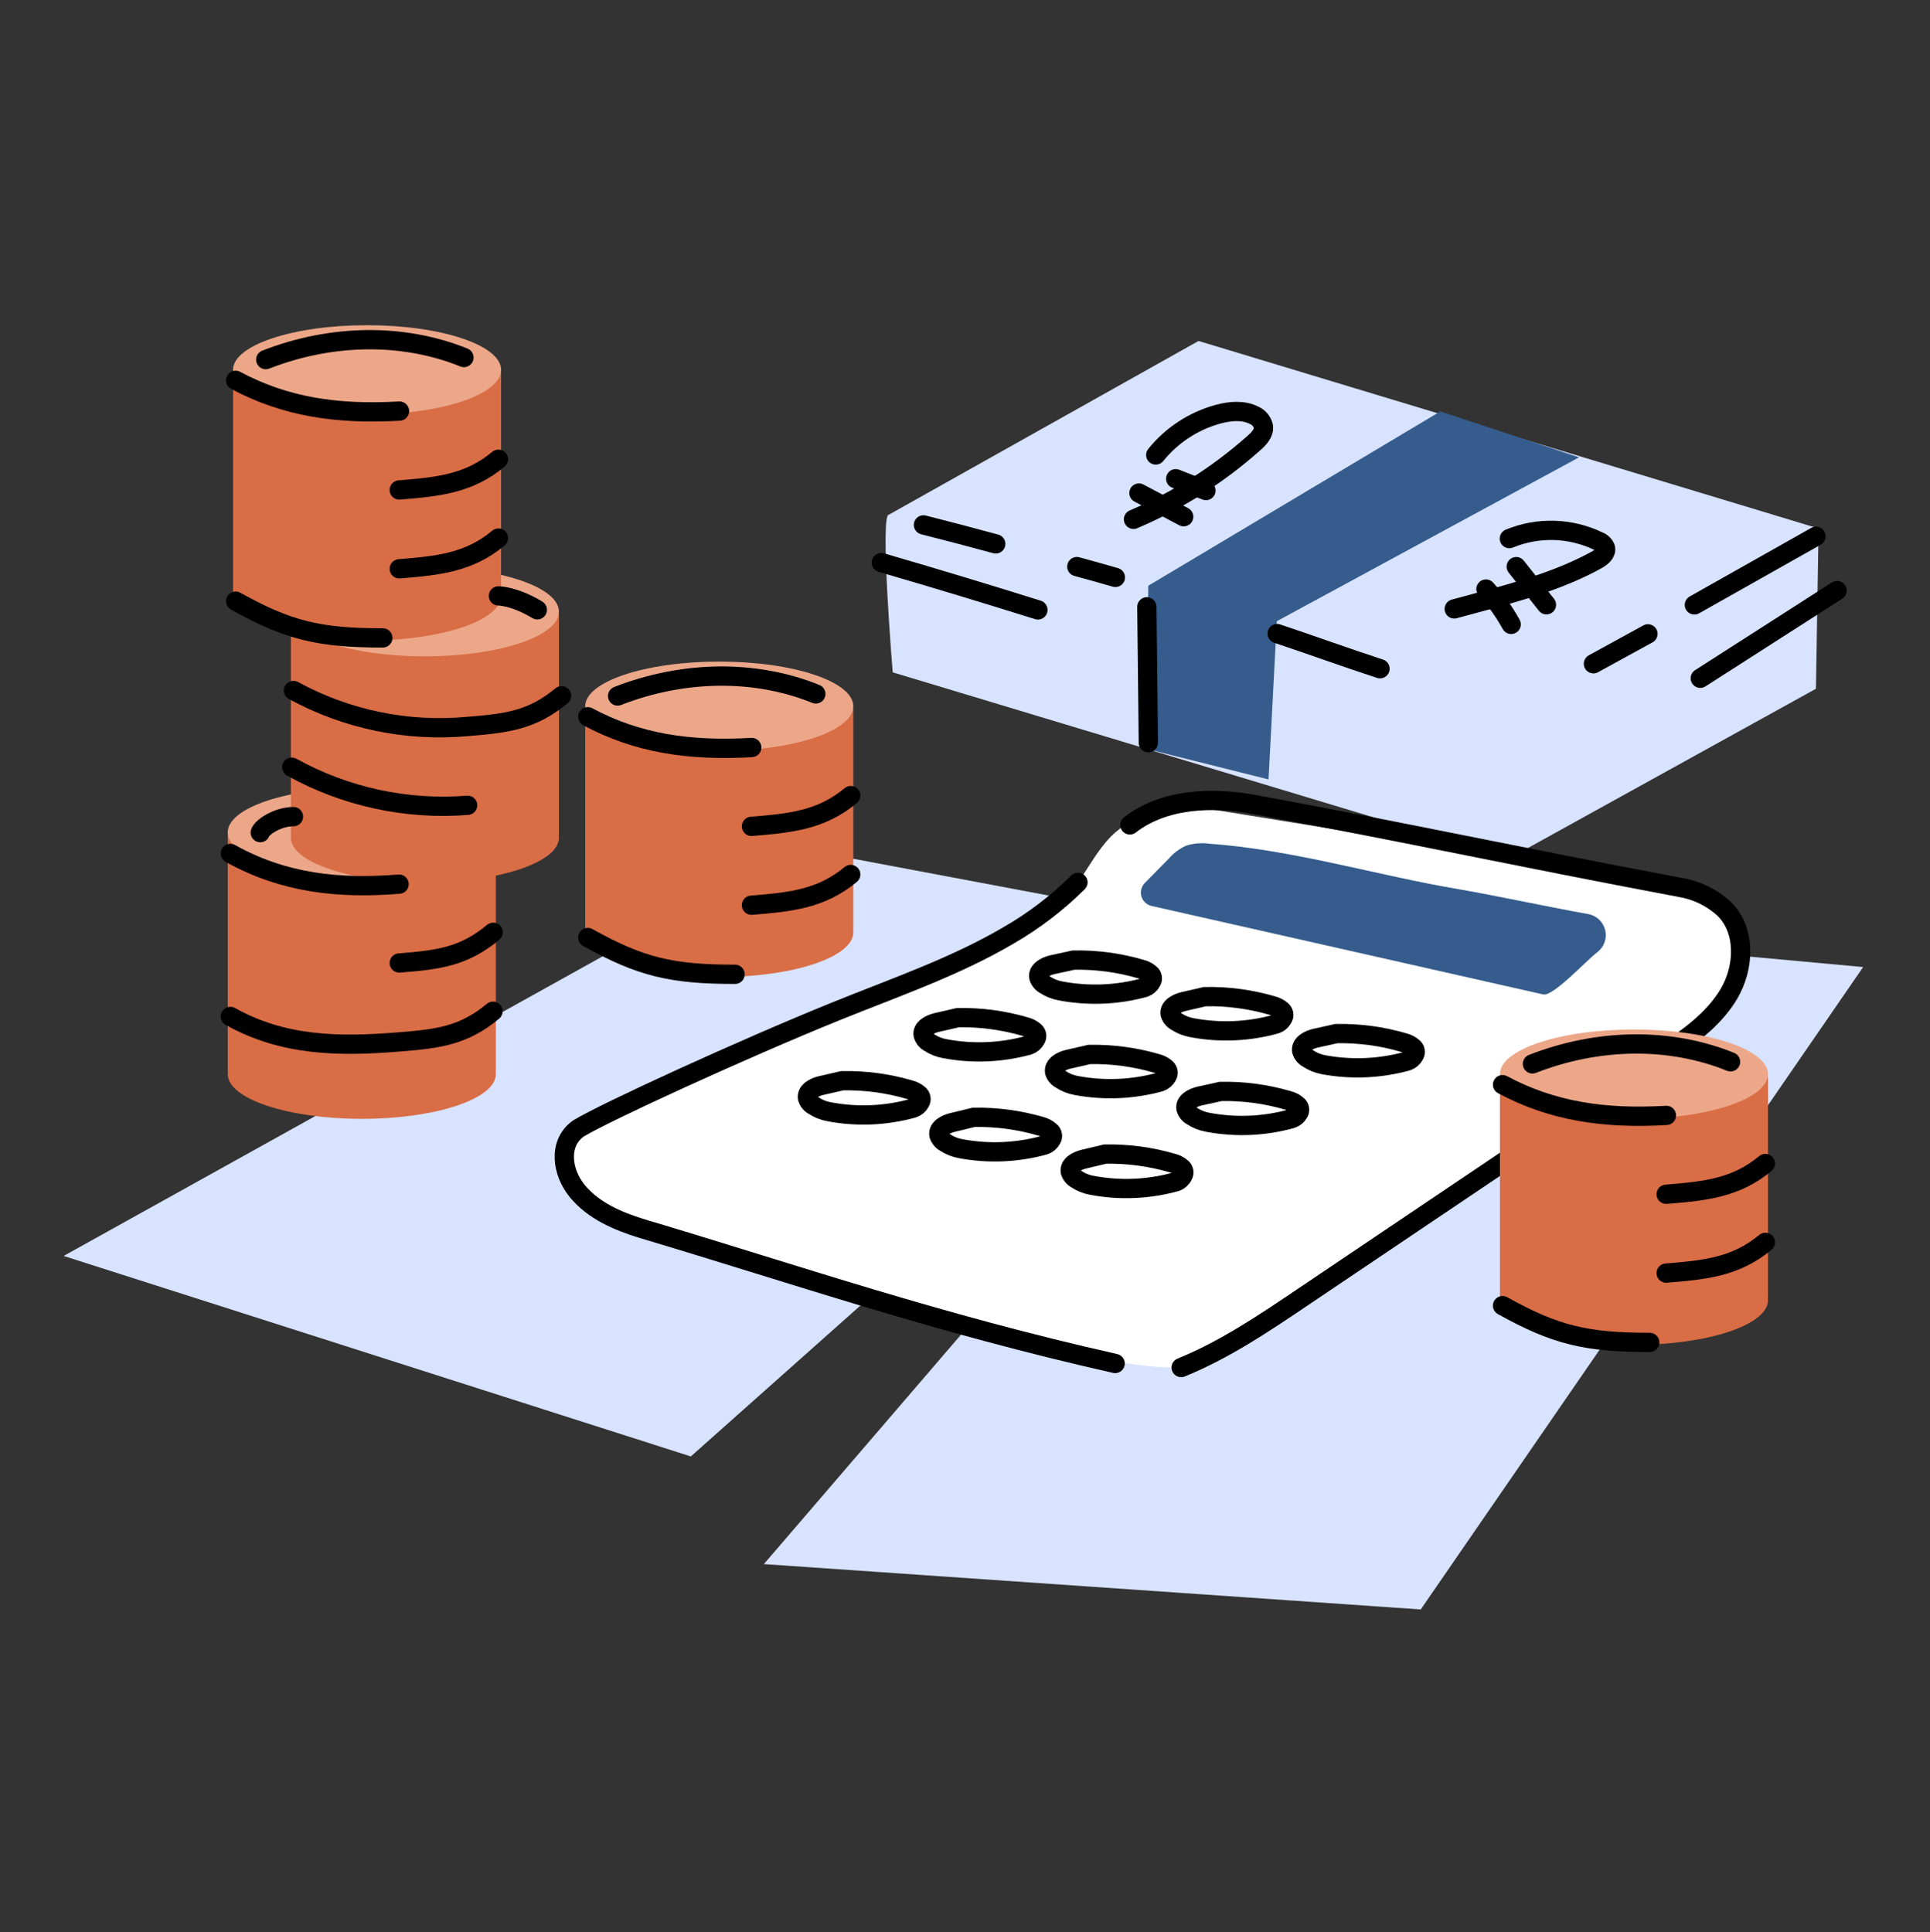 <svg width="728" height="729" viewBox="0 0 728 729" fill="none" xmlns="http://www.w3.org/2000/svg"><rect x="0" y="0" width="728" height="729" fill="#333333" stroke="none"/><g clip-path="url(#clip0_178_1527)"><path d="M260.584 549.46L24.007 473.825L300.71 319.992L480.379 353.827L260.584 549.46Z" fill="#D8E3FF"/><path d="M535.904 607.186L288.128 590.077L497.778 346.046L702.792 364.827L535.904 607.186Z" fill="#D8E3FF"/><path d="M187.039 315.028H85.914V404.263H86.005C85.948 404.587 85.917 404.915 85.914 405.245C85.914 414.553 108.55 422.099 136.477 422.099C164.403 422.099 187.039 414.553 187.039 405.245C187.066 404.918 187.066 404.589 187.039 404.263V315.028Z" fill="#D96D46"/><path d="M136.459 330.883C164.384 330.883 187.022 323.337 187.022 314.028C187.022 304.72 164.384 297.174 136.459 297.174C108.534 297.174 85.897 304.72 85.897 314.028C85.897 323.337 108.534 330.883 136.459 330.883Z" fill="#ECA789"/><path d="M210.84 231.739H109.715V315.028C109.687 315.361 109.687 315.695 109.715 316.028C109.715 325.337 132.351 332.882 160.278 332.882C188.204 332.882 210.84 325.337 210.84 316.028C210.841 315.692 210.804 315.356 210.731 315.028H210.84V231.739Z" fill="#D96D46"/><path d="M160.259 247.611C188.184 247.611 210.821 240.065 210.821 230.757C210.821 221.449 188.184 213.903 160.259 213.903C132.334 213.903 109.696 221.449 109.696 230.757C109.696 240.065 132.334 247.611 160.259 247.611Z" fill="#ECA789"/><path d="M189.022 140.541H87.897V223.811C87.869 224.144 87.869 224.479 87.897 224.811C87.897 234.12 110.533 241.666 138.459 241.666C166.386 241.666 189.022 234.12 189.022 224.811C189.05 224.479 189.05 224.144 189.022 223.811V140.541Z" fill="#D96D46"/><path d="M138.458 156.395C166.383 156.395 189.021 148.849 189.021 139.541C189.021 130.232 166.383 122.687 138.458 122.687C110.533 122.687 87.895 130.232 87.895 139.541C87.895 148.849 110.533 156.395 138.458 156.395Z" fill="#ECA789"/><path d="M88.878 143.486C107.55 153.486 127.059 156.432 150.695 155.086" stroke="black" stroke-width="7.273" stroke-miterlimit="10" stroke-linecap="round"/><path d="M150.604 184.849C165.15 183.667 176.858 182.558 188.022 173.25" stroke="black" stroke-width="7.273" stroke-miterlimit="10" stroke-linecap="round"/><path d="M150.604 214.594C165.15 213.412 176.858 212.303 188.022 202.994" stroke="black" stroke-width="7.273" stroke-miterlimit="10" stroke-linecap="round"/><path d="M88.878 226.793C108.878 237.956 120.605 240.665 144.404 240.665" stroke="black" stroke-width="7.273" stroke-miterlimit="10" stroke-linecap="round"/><path d="M110.695 260.501C130.759 271.446 153.627 276.167 176.385 274.065C190.93 272.901 200.639 271.792 211.82 262.483" stroke="black" stroke-width="7.273" stroke-miterlimit="10" stroke-linecap="round"/><path d="M110.042 289.429C130.266 300.629 153.339 305.63 176.386 303.81" stroke="black" stroke-width="7.273" stroke-miterlimit="10" stroke-linecap="round"/><path d="M86.897 321.973C106.896 333.137 127.732 335.409 150.532 333.555" stroke="black" stroke-width="7.273" stroke-miterlimit="10" stroke-linecap="round"/><path d="M150.604 363.3C165.15 362.137 174.877 361.028 186.04 351.719" stroke="black" stroke-width="7.273" stroke-miterlimit="10" stroke-linecap="round"/><path d="M86.897 383.481C106.896 394.645 127.732 394.936 150.532 393.081C165.077 391.917 174.804 390.808 185.967 381.5" stroke="black" stroke-width="7.273" stroke-miterlimit="10" stroke-linecap="round"/><path d="M100.241 135.668C125.277 125.905 152.24 125.669 175.003 134.887" stroke="black" stroke-width="7.273" stroke-miterlimit="10" stroke-linecap="round"/><path d="M188.021 224.812C188.021 224.812 193.985 224.812 202.676 230.066" stroke="black" stroke-width="7.273" stroke-miterlimit="10" stroke-linecap="round"/><path d="M98.169 314.119C98.805 312.047 104.751 308.083 110.696 308.083" stroke="black" stroke-width="7.273" stroke-miterlimit="10" stroke-linecap="round"/><path d="M321.872 267.447H220.747V350.755C220.72 351.087 220.72 351.422 220.747 351.755C220.747 361.063 243.383 368.609 271.31 368.609C299.237 368.609 321.872 361.063 321.872 351.755C321.87 351.419 321.84 351.085 321.782 350.755H321.872V267.447Z" fill="#D96D46"/><path d="M271.311 283.301C299.236 283.301 321.873 275.755 321.873 266.447C321.873 257.139 299.236 249.593 271.311 249.593C243.386 249.593 220.748 257.139 220.748 266.447C220.748 275.755 243.386 283.301 271.311 283.301Z" fill="#ECA789"/><path d="M221.73 270.411C240.403 280.41 259.911 283.356 283.547 282.01" stroke="black" stroke-width="7.273" stroke-miterlimit="10" stroke-linecap="round"/><path d="M283.456 311.755C298.001 310.573 309.71 309.464 320.892 300.155" stroke="black" stroke-width="7.273" stroke-miterlimit="10" stroke-linecap="round"/><path d="M283.456 341.501C298.001 340.319 309.71 339.21 320.892 329.901" stroke="black" stroke-width="7.273" stroke-miterlimit="10" stroke-linecap="round"/><path d="M221.73 353.7C241.73 364.864 253.457 367.573 277.257 367.573" stroke="black" stroke-width="7.273" stroke-miterlimit="10" stroke-linecap="round"/><path d="M232.966 262.575C258.002 252.811 284.983 252.575 307.728 261.793" stroke="black" stroke-width="7.273" stroke-miterlimit="10" stroke-linecap="round"/><path d="M335.273 194.176C331.818 193.921 336.727 253.647 336.727 253.647L569.322 323.791L684.974 259.847L685.974 199.376L452.088 128.632L335.273 194.176Z" fill="#D8E3FF"/><path d="M543.306 155.213L433.144 220.976L432.472 282.52L478.489 294.047L481.616 234.357L595.614 172.54L543.306 155.213Z" fill="#355C8C"/><path d="M481.742 239.03C494.924 243.43 507.323 247.976 520.541 252.285" stroke="black" stroke-width="7.273" stroke-linecap="round" stroke-linejoin="round"/><path d="M406.181 213.757C411.029 215.079 415.877 216.436 420.726 217.83" stroke="black" stroke-width="7.273" stroke-linecap="round" stroke-linejoin="round"/><path d="M348.327 198.03C357.454 200.345 366.545 202.733 375.599 205.194" stroke="black" stroke-width="7.273" stroke-linecap="round" stroke-linejoin="round"/><path d="M332.456 212.248C352.189 217.993 371.873 223.945 391.509 230.102" stroke="black" stroke-width="7.273" stroke-linecap="round" stroke-linejoin="round"/><path d="M601.049 250.411L621.612 239.138" stroke="black" stroke-width="7.273" stroke-linecap="round" stroke-linejoin="round"/><path d="M641.357 255.884L692.956 222.794" stroke="black" stroke-width="7.273" stroke-linecap="round" stroke-linejoin="round"/><path d="M639.122 228.212L684.976 202.34" stroke="black" stroke-width="7.273" stroke-linecap="round" stroke-linejoin="round"/><path d="M432.6 228.939L433.163 280.192" stroke="black" stroke-width="7.273" stroke-linecap="round" stroke-linejoin="round"/><path d="M569.322 203.194C574.673 200.985 580.429 199.93 586.216 200.096C592.002 200.262 597.688 201.646 602.903 204.157C603.502 204.366 604.05 204.699 604.51 205.135C604.971 205.57 605.334 206.099 605.576 206.685C606.067 208.612 604.103 210.194 602.376 211.157C588.377 218.921 572.759 223.175 557.304 227.357L548.541 229.721" stroke="black" stroke-width="7.273" stroke-linecap="round" stroke-linejoin="round"/><path d="M560.505 222.23C564.183 226.286 567.375 230.759 570.014 235.557" stroke="black" stroke-width="7.273" stroke-linecap="round" stroke-linejoin="round"/><path d="M571.923 213.776L583.323 228.157" stroke="black" stroke-width="7.273" stroke-linecap="round" stroke-linejoin="round"/><path d="M435.961 171.649C442.015 164.144 450.289 158.747 459.597 156.231C464.033 155.05 468.961 154.595 473.051 156.686C473.911 157.05 474.673 157.61 475.279 158.32C475.885 159.03 476.318 159.871 476.542 160.777C476.942 163.304 474.888 165.504 472.906 167.213C459.453 179.184 444.137 188.881 427.562 195.921" stroke="black" stroke-width="7.273" stroke-linecap="round" stroke-linejoin="round"/><path d="M429.616 186.013L446.489 194.94" stroke="black" stroke-width="7.273" stroke-linecap="round" stroke-linejoin="round"/><path d="M443.488 180.612L454.888 185.067" stroke="black" stroke-width="7.273" stroke-linecap="round" stroke-linejoin="round"/><path d="M452.234 303.628C441.325 304.956 429.579 306.574 421.107 313.701C415.471 318.446 411.907 325.119 407.78 331.228C389.017 359.064 351.872 366.627 320.891 379.481C289.91 392.336 253.292 404.008 225.711 423.117C219.693 427.28 211.675 435.953 213.802 442.935C214.748 446.025 228.893 453.953 231.456 455.88C248.547 468.698 273.165 469.007 293.128 476.661C337.981 493.843 359.726 493.497 397.471 507.715C409.38 512.224 432.016 516.278 444.743 515.878C456.306 515.533 458.306 510.533 468.833 505.733C484.924 498.461 508.251 480.697 522.359 470.043C534.541 460.861 546.45 454.171 558.049 444.262C582.34 423.535 608.557 410.444 635.575 393.445C645.466 387.208 656.447 379.972 658.756 368.518C660.993 357.5 653.829 346.3 644.32 340.282C634.811 334.264 623.375 332.355 612.285 330.555L445.015 303.392" fill="white"/><path d="M406.617 332.882C398.738 340.707 389.869 347.467 380.236 352.99C360.236 364.754 337.164 372.681 315.346 381.517C279.692 395.971 228.075 419.698 218.221 425.716C210.457 431.171 211.821 442.225 217.875 449.498C223.93 456.77 232.966 460.679 242.057 463.479C301.365 481.17 353.091 499.169 420.635 514.387" stroke="black" stroke-width="7.273" stroke-miterlimit="10" stroke-linecap="round"/><path d="M445.543 515.915C461.688 509.352 476.288 499.552 490.761 489.788L626.685 398.245C636.285 391.772 646.212 384.972 652.139 374.991C658.066 365.009 658.63 350.9 650.321 342.828C645.7 338.593 639.943 335.8 633.757 334.792C569.195 322.61 533.505 314.683 473.197 303.52C457.198 300.556 439.071 301.229 426.198 311.21" stroke="black" stroke-width="7.273" stroke-miterlimit="10" stroke-linecap="round"/><path d="M582.049 375.154C585.686 376.154 598.176 362.554 602.413 359.3C603.686 358.366 604.657 357.079 605.207 355.598C605.756 354.118 605.859 352.509 605.503 350.97C605.147 349.432 604.347 348.032 603.203 346.943C602.06 345.854 600.621 345.125 599.067 344.845C586.577 342.664 562.214 337.482 550.523 335.518C519.014 330.209 488.27 320.646 456.379 318.319C453.395 317.888 450.353 318.124 447.471 319.01C444.962 320.134 442.729 321.79 440.925 323.864L431.834 333.118C431.175 333.794 430.712 334.636 430.496 335.555C430.28 336.474 430.319 337.434 430.609 338.333C430.899 339.231 431.429 340.033 432.142 340.652C432.854 341.271 433.723 341.684 434.653 341.846L582.049 375.154Z" fill="#355C8C"/><path d="M396.926 363.954C394.436 364.536 391.363 366.136 391.836 368.663C392.187 369.848 392.99 370.847 394.072 371.445C395.866 372.632 397.883 373.442 399.999 373.827C410.52 375.831 421.36 375.402 431.689 372.572C432.833 372.174 433.782 371.355 434.344 370.281C434.637 369.811 434.744 369.248 434.643 368.703C434.542 368.157 434.241 367.67 433.798 367.336C432.813 366.507 431.649 365.916 430.398 365.609C422.135 363.191 413.552 362.045 404.944 362.209L396.926 363.954Z" stroke="black" stroke-width="7.273" stroke-miterlimit="10" stroke-linecap="round"/><path d="M446.507 377.827C443.998 378.408 440.943 380.008 441.398 382.535C441.762 383.724 442.569 384.726 443.652 385.335C445.443 386.513 447.453 387.317 449.561 387.699C460.094 389.693 470.944 389.232 481.27 386.354C482.407 385.962 483.351 385.148 483.906 384.081C484.201 383.608 484.308 383.042 484.207 382.493C484.107 381.945 483.805 381.454 483.361 381.117C482.38 380.292 481.223 379.701 479.979 379.39C471.715 376.974 463.133 375.828 454.525 375.99L446.507 377.827Z" stroke="black" stroke-width="7.273" stroke-miterlimit="10" stroke-linecap="round"/><path d="M496.069 391.717C493.579 392.299 490.615 393.899 490.979 396.408C491.33 397.598 492.132 398.603 493.215 399.208C495.003 400.42 497.02 401.256 499.142 401.662C509.67 403.637 520.51 403.177 530.832 400.317C531.976 399.919 532.926 399.099 533.487 398.026C533.781 397.556 533.887 396.992 533.786 396.447C533.686 395.902 533.384 395.415 532.941 395.081C531.956 394.251 530.792 393.66 529.542 393.353C521.279 390.93 512.696 389.777 504.087 389.935L496.069 391.717Z" stroke="black" stroke-width="7.273" stroke-miterlimit="10" stroke-linecap="round"/><path d="M353.309 385.754C350.8 386.354 347.745 387.954 348.218 390.463C348.569 391.653 349.371 392.658 350.454 393.263C352.245 394.452 354.263 395.257 356.381 395.627C366.907 397.618 377.749 397.163 388.071 394.3C389.21 393.9 390.154 393.081 390.708 392.009C391.006 391.54 391.115 390.975 391.014 390.429C390.913 389.882 390.608 389.395 390.162 389.063C389.19 388.224 388.03 387.632 386.781 387.336C378.518 384.914 369.935 383.761 361.327 383.918L353.309 385.754Z" stroke="black" stroke-width="7.273" stroke-miterlimit="10" stroke-linecap="round"/><path d="M402.872 399.645C400.381 400.226 397.418 401.826 397.781 404.354C397.956 404.943 398.245 405.492 398.632 405.969C399.019 406.446 399.496 406.843 400.036 407.135C401.822 408.325 403.833 409.136 405.945 409.517C416.473 411.493 427.313 411.033 437.635 408.172C438.779 407.773 439.728 406.954 440.29 405.881C440.579 405.409 440.684 404.847 440.583 404.303C440.482 403.759 440.183 403.272 439.744 402.936C438.759 402.106 437.595 401.515 436.344 401.208C428.081 398.791 419.498 397.645 410.89 397.808L402.872 399.645Z" stroke="black" stroke-width="7.273" stroke-miterlimit="10" stroke-linecap="round"/><path d="M452.452 413.517C449.943 414.099 446.889 415.699 447.361 418.226C447.712 419.416 448.515 420.421 449.598 421.026C451.393 422.207 453.409 423.011 455.525 423.39C466.051 425.383 476.895 424.923 487.215 422.044C488.342 421.665 489.288 420.881 489.869 419.844C490.161 419.372 490.265 418.807 490.161 418.262C490.056 417.716 489.751 417.23 489.306 416.899C488.334 416.06 487.174 415.468 485.924 415.172C477.664 412.74 469.08 411.588 460.47 411.753L452.452 413.517Z" stroke="black" stroke-width="7.273" stroke-miterlimit="10" stroke-linecap="round"/><path d="M309.673 409.553C307.182 410.135 304.128 411.735 304.582 414.262C304.934 415.457 305.745 416.464 306.837 417.062C308.624 418.246 310.635 419.051 312.746 419.426C323.272 421.42 334.117 420.959 344.436 418.08C345.579 417.69 346.529 416.876 347.091 415.808C347.381 415.333 347.486 414.768 347.386 414.221C347.285 413.674 346.986 413.184 346.545 412.844C345.558 412.018 344.395 411.427 343.145 411.117C334.882 408.698 326.299 407.552 317.691 407.717L309.673 409.553Z" stroke="black" stroke-width="7.273" stroke-miterlimit="10" stroke-linecap="round"/><path d="M359.255 423.481C356.764 424.063 353.691 425.662 354.164 428.172C354.515 429.361 355.317 430.366 356.4 430.971C358.194 432.158 360.211 432.969 362.327 433.353C372.855 435.328 383.695 434.868 394.018 432.008C395.161 431.609 396.111 430.79 396.672 429.717C396.964 429.245 397.068 428.68 396.963 428.135C396.859 427.589 396.554 427.103 396.108 426.772C395.141 425.906 393.982 425.283 392.727 424.953C384.464 422.53 375.882 421.377 367.273 421.535L359.255 423.481Z" stroke="black" stroke-width="7.273" stroke-miterlimit="10" stroke-linecap="round"/><path d="M408.817 437.316C406.326 437.898 403.271 439.498 403.726 442.025C404.088 443.214 404.896 444.218 405.981 444.825C407.768 446.009 409.779 446.814 411.889 447.189C422.416 449.174 433.259 448.713 443.58 445.843C444.74 445.434 445.694 444.585 446.234 443.48C446.524 443.008 446.628 442.446 446.527 441.902C446.427 441.358 446.128 440.871 445.689 440.534C444.703 439.705 443.54 439.114 442.289 438.807C434.026 436.388 425.443 435.242 416.835 435.407L408.817 437.316Z" stroke="black" stroke-width="7.273" stroke-miterlimit="10" stroke-linecap="round"/><path d="M666.903 406.244H565.778V489.515H565.869C565.812 489.845 565.782 490.18 565.778 490.515C565.778 499.824 588.414 507.369 616.341 507.369C644.268 507.369 666.903 499.824 666.903 490.515C666.9 490.18 666.87 489.845 666.813 489.515H666.903V406.244Z" fill="#D96D46"/><path d="M616.321 422.099C644.246 422.099 666.884 414.553 666.884 405.245C666.884 395.937 644.246 388.391 616.321 388.391C588.396 388.391 565.759 395.937 565.759 405.245C565.759 414.553 588.396 422.099 616.321 422.099Z" fill="#ECA789"/><path d="M566.758 409.208C585.43 419.207 604.939 422.171 628.575 420.807" stroke="black" stroke-width="7.273" stroke-miterlimit="10" stroke-linecap="round"/><path d="M628.484 450.553C643.03 449.371 654.72 448.262 665.902 438.953" stroke="black" stroke-width="7.273" stroke-miterlimit="10" stroke-linecap="round"/><path d="M628.484 480.298C643.03 479.116 654.72 478.007 665.902 468.698" stroke="black" stroke-width="7.273" stroke-miterlimit="10" stroke-linecap="round"/><path d="M566.758 492.57C586.757 503.733 598.484 506.442 622.284 506.442" stroke="black" stroke-width="7.273" stroke-miterlimit="10" stroke-linecap="round"/><path d="M578.031 401.371C603.067 391.608 630.03 391.372 652.775 400.59" stroke="black" stroke-width="7.273" stroke-miterlimit="10" stroke-linecap="round"/></g><defs><clipPath id="clip0_178_1527"><rect width="678.786" height="484.499" fill="white" transform="translate(24.007 122.687)"/></clipPath></defs></svg>